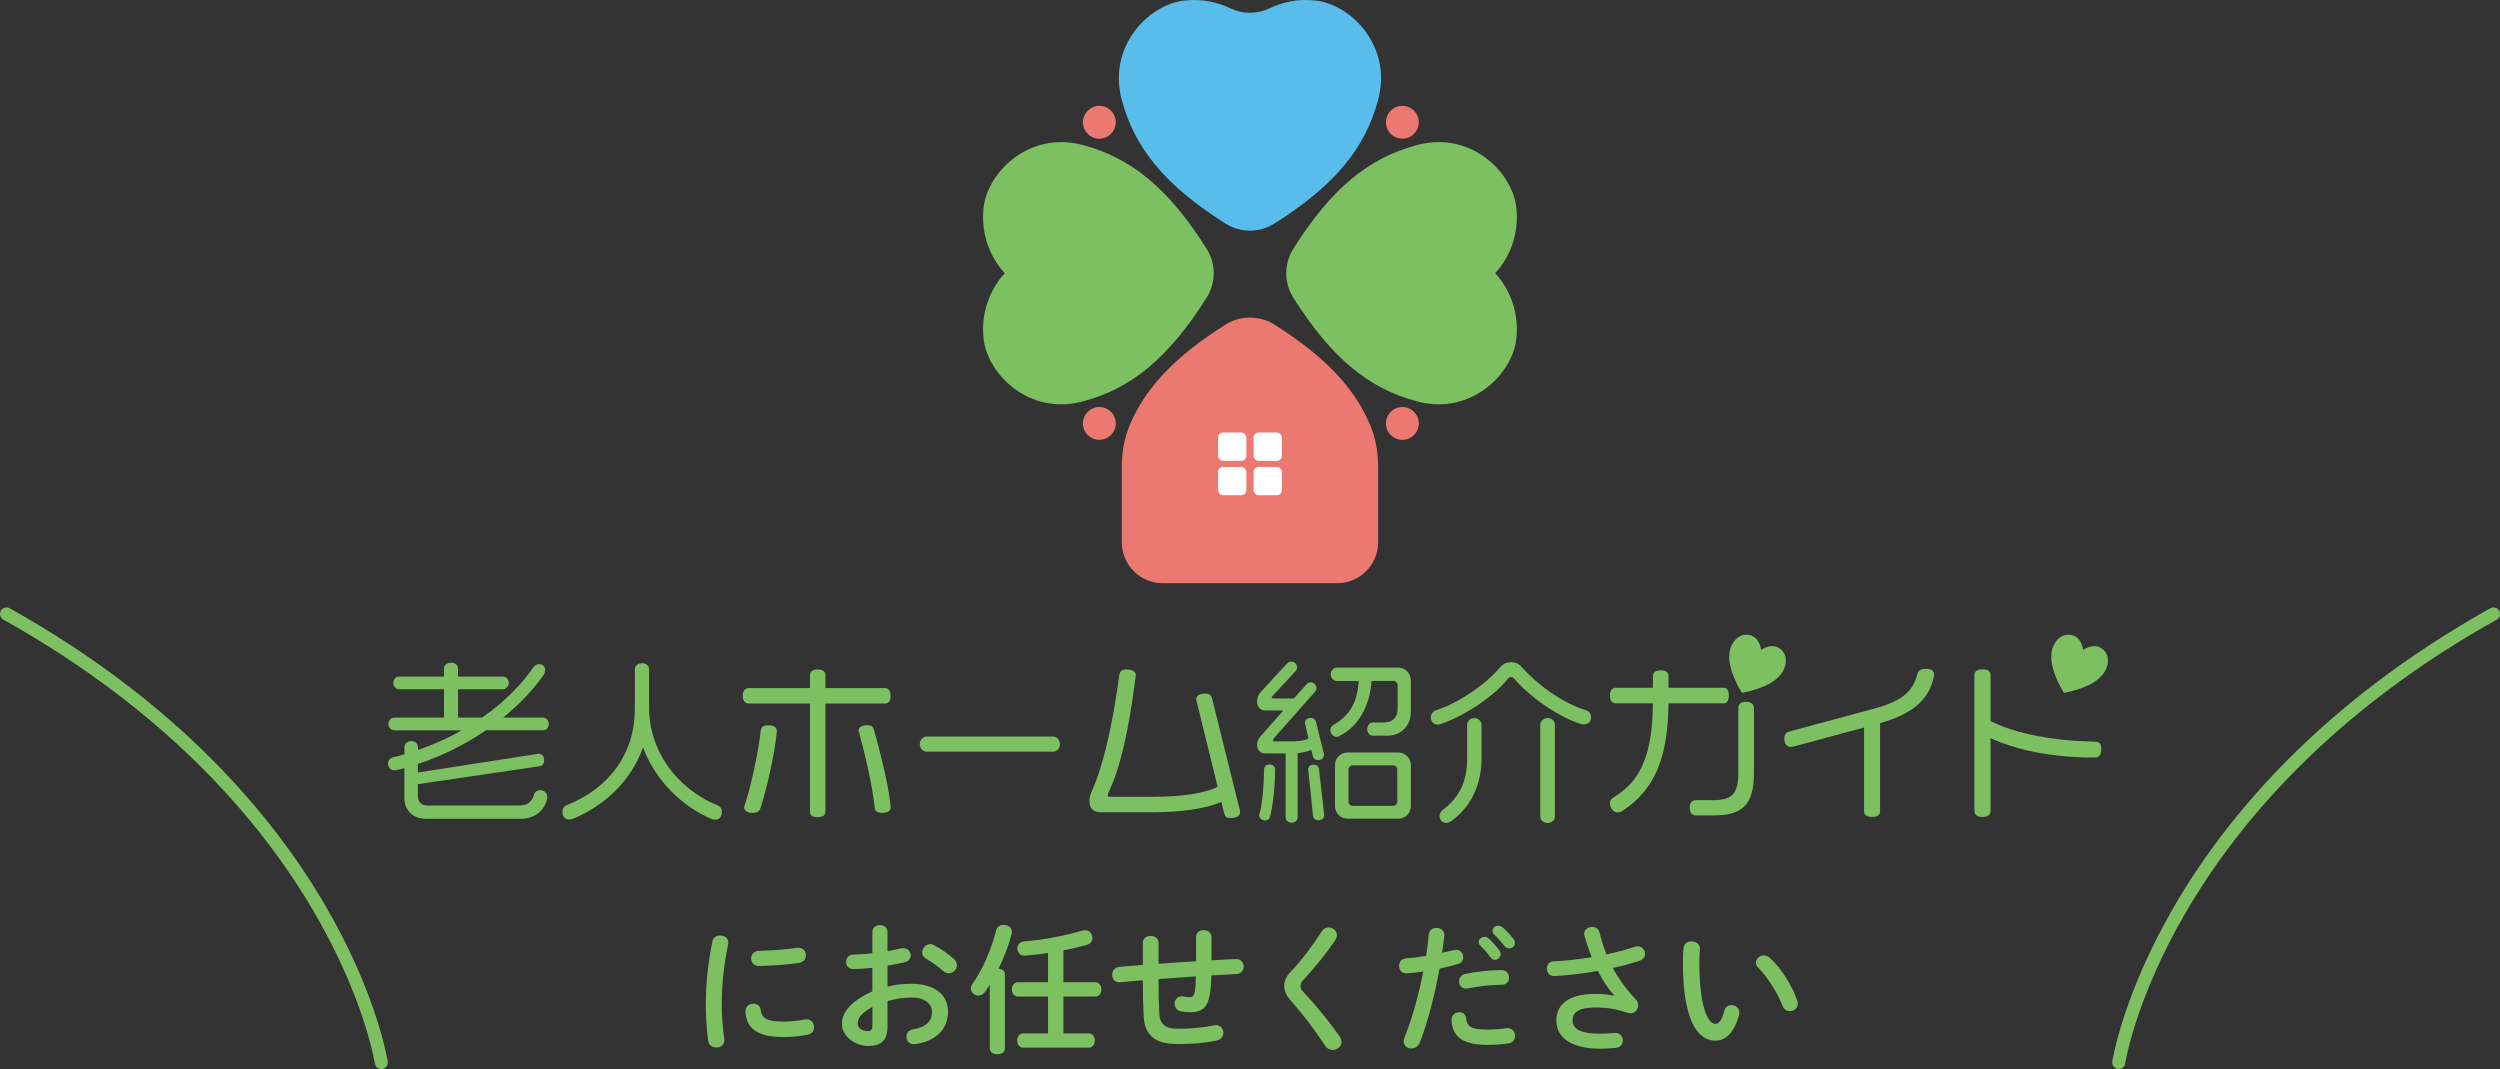 <?xml version="1.0" encoding="UTF-8"?> <svg xmlns="http://www.w3.org/2000/svg" id="_レイヤー_2" data-name="レイヤー 2" viewBox="0 0 959.62 410.34"><rect x="0" y="0" width="959.62" height="410.34" fill="#333333" stroke="none"/><defs><style> .cls-1 { fill: #fff; } .cls-2 { fill: #ec7971; } .cls-3 { fill: none; stroke: #7dc062; stroke-linecap: round; stroke-linejoin: round; stroke-width: 5px; } .cls-4 { fill: #59bdec; } .cls-5 { fill: #7dc062; } </style></defs><g id="_レイヤー_2-2" data-name="レイヤー 2"><g><g><path class="cls-5" d="M377.6,79.36c-1.95,15.91,8.12,25.52,8.12,25.52,0,0-10.07,9.6-8.12,25.52,1.62,13.22,17.4,29.23,38.12,23.67,18.34-4.92,32.6-16.31,47.43-39.78,3.64-5.76,3.64-13.06,0-18.82-14.83-23.47-29.09-34.86-47.43-39.78-20.72-5.56-36.5,10.45-38.12,23.67Z"></path><path class="cls-5" d="M582,130.39c1.95-15.91-8.12-25.52-8.12-25.52,0,0,10.07-9.6,8.12-25.52-1.62-13.22-17.4-29.23-38.12-23.67-18.34,4.92-32.6,16.31-47.43,39.78-3.64,5.76-3.64,13.06,0,18.82,14.83,23.47,29.09,34.86,47.43,39.78,20.72,5.56,36.5-10.45,38.12-23.67Z"></path><path class="cls-4" d="M505.31.25c-7.46-.92-13.54.81-17.89,2.91-4.84,2.33-10.43,2.33-15.26,0-4.35-2.09-10.42-3.82-17.89-2.91-13.22,1.62-29.23,17.4-23.67,38.12,4.92,18.34,16.31,32.6,39.78,47.43,5.76,3.64,13.06,3.64,18.82,0,23.47-14.83,34.86-29.09,39.78-47.43,5.56-20.72-10.45-36.5-23.67-38.12Z"></path><path class="cls-2" d="M501.08,223.86h12.2c8.67,0,15.7-7.02,15.7-15.69,0-9.66,0-21.58,0-29.01,0-5.51-.92-11.01-3.07-16.08-6.04-14.21-17.19-26.14-36.69-38.46-5.74-3.63-13.11-3.63-18.85,0-19.5,12.32-30.65,24.25-36.69,38.46-2.15,5.07-3.07,10.57-3.07,16.08,0,7.44,0,19.36,0,29.01,0,8.67,7.03,15.69,15.7,15.69h54.78Z"></path><circle class="cls-2" cx="421.98" cy="46.93" r="6.3"></circle><circle class="cls-2" cx="538.29" cy="46.93" r="6.3"></circle><circle class="cls-2" cx="421.98" cy="162.53" r="6.3"></circle><circle class="cls-2" cx="538.29" cy="162.53" r="6.3"></circle></g><g><rect class="cls-1" x="467.55" y="166.04" width="10.86" height="10.86" rx="1.95" ry="1.95"></rect><rect class="cls-1" x="481.19" y="166.04" width="10.86" height="10.86" rx="1.95" ry="1.95"></rect><rect class="cls-1" x="467.55" y="179.23" width="10.86" height="10.86" rx="1.95" ry="1.95"></rect><rect class="cls-1" x="481.19" y="179.23" width="10.86" height="10.86" rx="1.95" ry="1.95"></rect></g></g><g><path class="cls-5" d="M208.54,280.31h-22c-8.47,5.8-17.54,10.14-26.14,12.94v3.27l46.41-7.2c1.14,0,2.07.93,2.07,2.4s-.8,2.27-1.73,2.4l-46.74,6.87v4.6c0,2.13,1.27,3.6,3.67,3.6h35.21c3.33,0,5.07-1.67,5.67-4.27.27-.8,1.07-1.6,2.47-1.6,1.53,0,2.67,1.2,2.67,2.67,0,1.67-2.2,8.27-10.14,8.27h-36.61c-5.33,0-8.13-3.67-8.13-8v-11.4c-1.2.27-2.6.8-3.8.8-1.26,0-2.47-.8-2.47-2.67,0-1.13.87-2,1.67-2.27,1.6-.33,3.13-.73,4.6-1.2v-2.6c0-1.4,1.14-2.47,2.6-2.47,1.8,0,2.6,1.2,2.6,2.4v1c5.93-2,11.6-4.53,16.8-7.53h-25.94c-1.07,0-2.2-1-2.2-2.4,0-1.47,1.13-2.47,2.2-2.47h19.14v-10.87h-17.27c-1.07,0-2.2-1-2.2-2.47s1.14-2.4,2.2-2.4h17.27v-3.07c0-1.33,1.07-2.27,2.73-2.27,1.54,0,2.67.93,2.67,2.27v3.07h17.27c1,0,2.2,1,2.2,2.4s-1.2,2.47-2.2,2.47h-17.27v10.87h9.2c8.07-5.6,14.8-12.2,19.74-19.34.47-.53,1.2-1.2,2.2-1.2,1.53,0,2.27,1.13,2.27,2.33,0,.53-.13,1-.33,1.47-4.33,6.27-9.8,11.87-15.8,16.74h15.47c1,0,2.07,1,2.07,2.47s-1.07,2.4-2.07,2.4Z"></path><path class="cls-5" d="M274.56,314.65c-.53,0-1.13-.13-1.87-.47-10.87-4.73-21.2-14.6-25.87-27.34-4.6,13.13-15.2,22.67-26.8,27.4-.6.27-1.14.33-1.6.33-1.6,0-2.53-1.2-2.53-3.07,0-1.4.93-2.13,1.73-2.47,16.54-6.67,26.07-20,26.07-36.94v-15.2c0-1.33,1.2-2.33,2.73-2.33s2.73,1,2.73,2.33v14.94c0,15.74,10.07,30.67,26.27,37.27.93.4,1.67,1.13,1.67,2.53,0,1.6-.8,3-2.53,3Z"></path><path class="cls-5" d="M339.64,270.05h-22.8v41.47c0,1.4-.87,2.13-3,2.13s-2.93-.73-2.93-2.13v-41.47h-23.4c-1.4,0-2.4-.87-2.4-2.93s1-3,2.4-3h23.4v-4.93c0-1.4.87-2.2,2.93-2.2s3,.8,3,2.2v4.93h22.8c1.33,0,2.2.87,2.2,3s-.87,2.93-2.2,2.93ZM291.97,309.92c-.4,1.33-1.07,2.13-3.2,2.13-1.8,0-3.13-.87-3.13-2.2,0-.2.07-.4.13-.53,2.33-6.87,5.4-20.74,6.2-28.74.13-1.46,1-2.2,2.93-2.2,2.2,0,3.27.87,3.27,2.07v.47c-.87,8.87-3.87,21.94-6.2,29.01ZM338.58,311.99c-2.2,0-2.73-.87-2.87-2.13-.8-8.14-3.53-19.8-6-28.87-.07-.13-.13-.47-.13-.6,0-1.26,1.27-2,3.13-2s2.47.47,2.87,2.07c2.47,9,5.4,20.4,6.27,28.81v.6c0,1.2-.8,2.13-3.27,2.13Z"></path><path class="cls-5" d="M404.32,288.52h-48.74c-1.2,0-2.53-1.2-2.53-2.87s1.33-2.93,2.53-2.93h48.74c1.2,0,2.53,1.2,2.53,2.93s-1.33,2.87-2.53,2.87Z"></path><path class="cls-5" d="M472.47,313.99c-1.8,0-2.2-.4-2.6-2l-1.07-4.2c-6.47,2.93-16.8,4-27.01,4h-19c-3.4,0-4.6-1.54-4.6-4.54,0-1.07.27-2.13.8-3.33,4.47-9.87,7.87-24.54,10.67-44.88.2-1.4,1-2.07,2.8-2.07,2.2,0,3.53.87,3.53,2.13,0,.13-.07.47-.07.53-2.67,21.41-6,35.27-10.4,44.48-.13.33-.33.87-.33,1.27,0,.33.2.47,1,.47h16.14c11.87,0,19.74-1.33,25.07-3.8l-8.13-33.07c0-.2-.07-.4-.07-.6,0-1.27,1.2-2.13,3.27-2.13,1.67,0,2.47.47,2.8,1.93l10.67,42.87c0,.13.07.4.07.6,0,1.33-.93,2.33-3.53,2.33Z"></path><path class="cls-5" d="M505.95,291.78c-1,0-1.8-.6-2-1.47l-.6-2.47c-1.2.53-3.07,1-5.27,1.27v24.61c0,1.13-.93,2.07-2.27,2.07-1.4,0-2.33-.93-2.33-2.07v-24.54h-7.87c-1.8,0-3.07-1.34-3.07-3.13,0-1.27.33-2.27,1.2-3.27l8.87-10.07h-7c-2,0-3.07-1.54-3.07-3.4,0-1.27.33-2.53,1.13-3.4l10.4-11.27c.33-.4.87-.67,1.6-.67,1.34,0,2.2,1.07,2.2,2.13,0,.53-.13,1-.4,1.33l-9.07,9.8c-.2.13-.27.33-.27.47,0,.2.27.4.53.4h8l4.87-5.47c.4-.47,1-.73,1.53-.73,1.27,0,2.27,1.13,2.27,2.13,0,.53-.13.93-.4,1.33l-16,18.07c-.2.2-.27.47-.27.67,0,.27.13.47.47.47h6.87c2.87,0,4.67-.33,6.27-1.07l-1.27-5.53c-.07-.13-.07-.33-.07-.47,0-1.07.8-1.93,2.2-1.93,1.14,0,1.8.67,2,1.47l3,12.14c.07.2.07.4.07.6,0,1.26-1,2-2.27,2ZM487.48,313.59c-.2.8-.93,1.33-1.93,1.33-1.27,0-2.2-.93-2.2-1.93,0-.13,0-.33.07-.47,1.07-3.47,1.73-10.87,1.8-17.2,0-.93.8-1.87,2.07-1.87,1.33,0,2.2.93,2.2,1.93-.13,7-.93,14.14-2,18.2ZM505.95,314.85c-1.07,0-1.87-.73-1.94-1.67l-1.87-17.8c0-1,.73-1.87,2-1.87,1.33,0,2.07.8,2.13,1.6l2,17.54v.33c0,1.27-1.06,1.87-2.33,1.87ZM532.55,282.38h-5.67c-1.07,0-2.07-1-2.07-2.53,0-1.4,1-2.53,2.07-2.53h4.33c3.47,0,5.27-2.13,5.27-5.2v-9.14c0-.93-.73-1.6-1.6-1.6h-8.4c-.67,9.74-5.2,17.54-12.14,21.01-.4.33-.87.47-1.27.47-1.27,0-2.4-1.27-2.4-2.67,0-.73.33-1.46,1.13-1.93,6.4-3.53,9.27-9,9.74-16.87h-8.53c-1,0-2.2-1.07-2.2-2.6s1.2-2.53,2.2-2.53h23.67c2.73,0,4.87,2.2,4.87,4.93v12.07c0,4.93-3.4,9.14-9,9.14ZM536.69,314.25h-19.34c-2.8,0-4.93-2.13-4.93-4.87v-15.67c0-2.73,2.13-4.87,4.93-4.87h19.34c2.73,0,4.87,2.13,4.87,4.87v15.67c0,2.73-2.13,4.87-4.87,4.87ZM536.35,295.38c0-.87-.73-1.6-1.6-1.6h-15.47c-.93,0-1.67.73-1.67,1.6v12.34c0,.93.73,1.6,1.67,1.6h15.47c.87,0,1.6-.67,1.6-1.6v-12.34Z"></path><path class="cls-5" d="M607.97,278.05c-.47,0-.93-.13-1.27-.2-8.8-2.73-20.07-10.87-25.27-17.14-.47-.53-.93-.8-1.47-.8-.47,0-.93.27-1.33.8-5,6.4-16.27,14-25.4,17.14-.53.2-1,.27-1.4.27-1.67,0-2.6-1.27-2.6-2.8,0-1.34.87-2.27,1.8-2.6,9.4-3,19.74-10.54,24.87-16.67.73-.87,2.13-1.87,4.13-1.87s3.27.93,4.07,1.87c5.33,6,14.74,13.47,24.87,16.67.87.27,1.73,1.13,1.73,2.53,0,2.2-1.47,2.8-2.73,2.8ZM557.16,315.12c-.67.47-1.4.73-2.07.73-1.47,0-2.53-1.27-2.53-2.6,0-.93.53-1.8,1.06-2.2,7.34-5.53,9.54-12.07,9.54-20v-12.93c0-1.13,1.07-2.47,2.73-2.47s2.8,1.34,2.8,2.47v12.93c0,9.54-3.67,18.41-11.54,24.07ZM594.1,315.92c-1.73,0-2.87-1.27-2.87-2.4v-35.41c0-1.13,1.13-2.47,2.87-2.47s2.73,1.34,2.73,2.47v35.41c0,1.13-1.07,2.4-2.73,2.4Z"></path><path class="cls-5" d="M661.65,269.98h-21.2c-.2,20.54-5.13,33.07-17.6,41.21-.73.47-1.4.67-1.93.67-1.6,0-2.93-1.73-2.93-3.47,0-1.14.47-1.8,1.87-2.67,10.54-6.27,14.47-17.54,14.6-35.74h-14.4c-1.2,0-2.13-1.2-2.13-3s.93-3,2.13-3h14.4v-4.47c0-1.34.93-2.2,3-2.2s3,.87,3,2.2v4.47h21.2c1.27,0,1.93,1.07,1.93,3,0,2.07-.8,3-1.93,3ZM657.65,312.99h-6.67c-1.33,0-2.4-.87-2.4-2.93s1.07-2.93,2.4-2.93h6.67c7.27,0,9.6-2.6,9.6-10.47v-25.07c0-1.2,1-2.2,2.93-2.2,2.07,0,3.07,1,3.07,2.4v24.8c0,12.6-4.6,16.4-15.6,16.4Z"></path><path class="cls-5" d="M742.13,260.58c-2.4,9.4-9.8,13.94-20.47,17v33.81c0,1.33-.93,2.2-3.07,2.2s-3.07-.87-3.07-2.2v-32.14l-27.07,7.33c-.33.07-.67.13-.93.13-1.27,0-2.6-.8-2.6-3.2,0-1.53.6-2.4,1.93-2.73l32.41-8.74c10-2.67,15-6.2,16.67-13.2.33-1.4,1.4-2.13,3.33-2.13,2.4,0,3.13,1,3.13,2.2,0,.47-.13,1.07-.27,1.67Z"></path><path class="cls-5" d="M804.21,290.78h-.93c-15.6,0-29.87-3-39.21-7.47v27.81c0,1.46-.87,2.47-3.07,2.47s-3.13-1-3.13-2.47v-51.94c0-1.4.93-2.27,3.13-2.27s3.07.87,3.07,2.27v17.6c9.6,4.93,24.41,7.6,40.21,7.93,1.6.07,2.27.87,2.27,2.67,0,2.47-.8,3.4-2.33,3.4Z"></path><path class="cls-5" d="M683.2,248.96c-3.37-2.38-7.21.52-7.21.52,0,0-.4-4.8-4.43-5.72-4.19-.96-6.99,2.98-7.56,5.98-.53,2.8-.07,5.47.76,7.99,1.57,4.77,3.88,8.19,3.88,8.19,0,0,4.09-.56,8.69-2.58,2.43-1.07,4.73-2.5,6.46-4.77,1.85-2.42,2.91-7.14-.6-9.62Z"></path><path class="cls-5" d="M806.81,248.96c-3.37-2.38-7.21.52-7.21.52,0,0-.4-4.8-4.43-5.72-4.19-.96-6.99,2.98-7.56,5.98-.53,2.8-.07,5.47.76,7.99,1.57,4.77,3.88,8.19,3.88,8.19,0,0,4.09-.56,8.69-2.58,2.43-1.07,4.73-2.5,6.46-4.77,1.85-2.42,2.91-7.14-.6-9.62Z"></path></g><g><path class="cls-5" d="M276.45,359.08c1.72,0,3.44,1.13,3.06,3.33-1.83,8.82-2.47,16.13-2.47,23.76,0,3.92.48,9.03.97,12.63.27,2.1-1.4,3.28-3.06,3.28-1.45,0-2.9-.81-3.12-2.63-.48-3.44-.91-8.76-.91-13.28,0-8.01.65-15.27,2.53-24.84.32-1.56,1.67-2.26,3.01-2.26ZM300.85,392.14c2.42,0,5.38-.27,8.12-.81,2.2-.43,3.49,1.29,3.49,2.96,0,1.24-.7,2.53-2.37,2.85-3.17.65-6.34.91-9.3.91-9.94,0-14.08-3.01-14.68-9.52-.16-2.1,1.5-3.28,3.12-3.28,1.29,0,2.53.75,2.74,2.31.48,3.33,2.15,4.57,8.87,4.57ZM309.35,366.66c0,1.34-.86,2.69-2.74,2.96-4.73.65-10.05,1.08-15.16,1.18-2.1.05-3.12-1.4-3.12-2.9,0-1.4.97-2.85,2.9-2.9,5-.11,10.11-.54,14.78-1.18,2.15-.21,3.33,1.29,3.33,2.85Z"></path><path class="cls-5" d="M340.68,378.7c2.9-.75,5.91-1.08,9.19-1.08,8.6,0,14.03,3.98,14.03,10.7s-4.68,11.34-12.53,12.47c-2.2.32-3.44-1.24-3.44-2.85,0-1.24.75-2.47,2.47-2.8,5.27-.91,7.36-3.28,7.36-6.77,0-2.96-2.74-5.48-7.85-5.48-3.33,0-6.4.54-9.25,1.4v9.57c0,5.59-2.42,7.63-7.42,7.63s-10.05-3.71-10.05-8.39c0-3.92,2.26-8.22,11.67-12.58v-9.03c-2.69.27-5.27.48-7.42.48-1.72.05-2.63-1.34-2.63-2.74s.86-2.79,2.63-2.79c2.15-.05,4.73-.22,7.42-.54v-8.17c0-1.77,1.45-2.63,2.9-2.63s2.9.86,2.9,2.63v7.36c1.83-.32,3.6-.65,5.11-1.02.32-.11.65-.11.97-.11,1.77,0,2.85,1.34,2.85,2.74,0,1.13-.7,2.26-2.26,2.63-1.99.48-4.25.97-6.67,1.34v8.01ZM334.88,386.5c-4.68,2.63-5.64,4.41-5.64,6.5,0,1.72,1.94,2.8,3.92,2.8,1.56-.05,1.72-1.02,1.72-2.37v-6.93ZM366.06,368c.91.81,1.24,1.72,1.24,2.53,0,1.67-1.45,3.06-3.12,3.06-.7,0-1.51-.27-2.2-.91-1.83-1.61-4.46-3.55-6.5-4.68-1.08-.59-1.51-1.5-1.51-2.42,0-1.56,1.34-3.17,3.06-3.17.48,0,.97.11,1.45.38,2.47,1.29,5.48,3.33,7.58,5.21Z"></path><path class="cls-5" d="M379.92,378c-.59.97-1.24,1.88-1.83,2.74-.7.97-1.61,1.4-2.53,1.4-1.5,0-2.9-1.18-2.9-2.74,0-.59.22-1.24.7-1.88,3.82-5.32,7.2-13.22,9.03-20.48.38-1.4,1.61-2.04,2.9-2.04,1.56,0,3.12.97,3.12,2.69,0,.27-.05.54-.11.86-1.07,4.19-2.9,8.92-5,13.28,1.29.11,2.42.81,2.42,2.15v28.54c0,1.45-1.45,2.15-2.9,2.15s-2.9-.7-2.9-2.15v-24.51ZM408.2,377.04h12.31c1.5,0,2.26,1.4,2.26,2.74s-.75,2.74-2.26,2.74h-12.31v14.14h9.78c1.51,0,2.26,1.4,2.26,2.74s-.75,2.74-2.26,2.74h-25.27c-1.5,0-2.26-1.4-2.26-2.74s.75-2.74,2.26-2.74h9.57v-14.14h-11.61c-1.51,0-2.26-1.4-2.26-2.74s.75-2.74,2.26-2.74h11.61v-11.24c-2.96.48-5.97.81-8.87,1.02-1.88.16-2.9-1.29-2.9-2.74,0-1.29.81-2.53,2.47-2.69,7.69-.65,16.29-2.31,22.47-4.19.38-.11.7-.16,1.02-.16,1.77,0,2.85,1.51,2.85,2.96,0,1.18-.65,2.26-2.15,2.69-2.74.75-5.81,1.51-8.98,2.1v12.26Z"></path><path class="cls-5" d="M465.02,368.6c3.06-.16,6.18-.32,9.25-.48,2.04-.11,3.12,1.4,3.12,2.9,0,1.34-.91,2.74-2.74,2.85-3.23.16-6.45.38-9.68.54-.05,3.33-.27,5.64-.59,7.36-.91,5.05-3.06,6.77-7.53,6.77-1.4,0-2.63-.16-3.71-.38-1.51-.32-2.26-1.61-2.26-2.85,0-1.61,1.13-3.17,3.23-2.85.65.16,1.4.27,2.42.27,1.24,0,1.77-.48,2.04-1.88.27-1.45.43-3.23.48-6.07-4.78.32-9.57.65-14.35,1.02v.86c0,5.27.11,8.92.32,12.74.27,3.76,2.37,5.48,7.04,5.48,5.27,0,9.73-.43,13.82-1.29.27-.05.54-.11.81-.11,1.83,0,2.9,1.45,2.9,2.96,0,1.29-.86,2.63-2.74,3.01-4.41.91-8.92,1.29-14.84,1.29-7.85,0-12.58-2.63-13.01-10.64-.21-3.82-.32-7.79-.32-13.28v-.54c-2.9.21-5.81.48-8.71.75-2.04.21-3.06-1.29-3.06-2.85,0-1.45.91-2.9,2.74-3.06,3.01-.27,6.02-.48,9.03-.75v-8.55c0-1.72,1.5-2.58,3.01-2.58s3.01.86,3.01,2.58v8.12c4.78-.38,9.62-.65,14.41-.97v-9.25c0-1.83,1.51-2.69,2.96-2.69s2.96.86,2.96,2.69v8.87Z"></path><path class="cls-5" d="M509.95,355.96c1.61,0,3.23,1.24,3.23,3.01,0,.59-.22,1.24-.65,1.94-3.28,4.84-8.01,10.75-12.2,15.16-.81.97-1.13,1.51-1.13,2.37,0,.91.43,1.56,1.29,2.53,4.78,5.05,9.62,11.07,13.65,16.72.54.81.81,1.56.81,2.2,0,1.83-1.67,3.12-3.39,3.12-1.13,0-2.26-.54-3.01-1.77-3.49-5.38-8.44-11.93-12.74-16.77-1.99-2.15-2.85-4.03-2.85-5.97,0-1.77.59-3.6,2.53-5.59,4.14-4.19,8.6-10.32,11.93-15.48.65-1.02,1.61-1.45,2.53-1.45Z"></path><path class="cls-5" d="M540,373.6c-1.94.16-2.96-1.29-2.96-2.8s.91-2.85,2.74-2.96c2.15-.11,4.73-.43,7.63-.91.48-2.96.7-5.32,1.02-8.28.16-1.67,1.56-2.47,2.96-2.47,1.61,0,3.23,1.08,3.01,3.01-.27,2.58-.54,4.52-.86,6.56,1.51-.32,3.06-.7,4.62-1.07.27-.05.54-.11.81-.11,1.67,0,2.69,1.4,2.69,2.85,0,1.13-.65,2.26-2.1,2.63-2.47.7-4.84,1.29-6.99,1.77-1.94,10.54-4.52,20.48-7.53,28.28-.65,1.61-1.99,2.37-3.28,2.37-1.51,0-2.96-1.07-2.96-2.74,0-.48.11-.97.32-1.51,2.96-7.31,5.32-15.86,7.2-25.27-2.31.32-4.46.54-6.34.65ZM560.16,388.54c1.24,0,2.42.7,2.58,2.26.38,3.44,2.31,4.41,8.17,4.41,2.74,0,5.11-.22,7.26-.54,2.15-.32,3.39,1.34,3.39,2.96,0,1.29-.81,2.58-2.47,2.85-2.31.38-5,.59-8.06.59-9.25,0-13.49-2.85-13.87-9.46-.11-1.99,1.45-3.06,3.01-3.06ZM576.34,372.36c1.94,0,2.9,1.45,2.9,2.9s-.91,2.74-2.74,2.74c-4.3,0-9.3.65-13.12,1.4-2.04.43-3.33-1.13-3.33-2.74,0-1.24.75-2.47,2.47-2.85,4.19-.86,9.52-1.45,13.82-1.45ZM567.58,361.61c0-1.08,1.08-2.04,2.26-2.04.48,0,1.02.16,1.5.59,1.45,1.29,3.06,3.01,4.19,4.68.38.48.48.97.48,1.45,0,1.18-1.02,2.15-2.15,2.15-.65,0-1.29-.32-1.77-1.02-1.29-1.77-2.74-3.33-3.98-4.57-.38-.43-.54-.86-.54-1.24ZM572.9,357.31c0-1.08,1.02-1.99,2.26-1.99.54,0,1.08.22,1.61.65,1.4,1.18,3.01,2.85,4.14,4.41.43.54.59,1.08.59,1.61,0,1.18-1.02,2.04-2.15,2.04-.65,0-1.34-.27-1.88-.97-1.24-1.56-2.74-3.17-3.98-4.46-.43-.43-.59-.86-.59-1.29Z"></path><path class="cls-5" d="M619.56,382.09c-2.47-2.8-4.35-5.81-6.24-9.41-5.59,1.02-11.5,1.72-16.61,1.99-1.94.11-2.96-1.45-2.96-2.96,0-1.29.81-2.63,2.58-2.69,4.52-.21,9.68-.81,14.62-1.61-1.08-2.8-2.04-5.59-2.8-8.33-.05-.22-.11-.43-.11-.65,0-1.61,1.61-2.63,3.17-2.63,1.18,0,2.37.59,2.74,2.04.7,2.74,1.56,5.7,2.69,8.49,4.09-.86,7.85-1.88,10.81-2.9.38-.16.81-.21,1.13-.21,1.72,0,2.9,1.45,2.9,2.9,0,1.08-.65,2.15-2.2,2.69-2.85.97-6.4,1.94-10.21,2.74,1.99,3.76,4.78,7.74,8.82,12.1.65.7.91,1.5.91,2.26,0,1.61-1.24,3.06-2.96,3.06-.32,0-.7-.11-1.08-.21-4.14-1.45-8.12-2.04-12.42-2.04-6.5,0-8.71,1.99-8.71,4.95s2.42,5.11,10.43,5.11c2.2,0,3.92-.11,5.64-.27,2.1-.21,3.23,1.34,3.23,2.9,0,1.29-.81,2.58-2.63,2.8-1.77.21-3.76.32-6.13.32-10.97,0-16.77-4.14-16.77-10.91,0-5.81,4.46-10.11,14.89-10.11,2.9,0,5.05.27,7.2.7l.05-.11Z"></path><path class="cls-5" d="M649.33,361.34c1.67,0,3.28,1.02,3.17,3.01-.11,1.67-.21,2.96-.21,4.89,0,18.81,3.82,23.76,6.07,23.76,1.29,0,2.42-.86,3.49-4.89.38-1.61,1.56-2.31,2.74-2.31,1.56,0,3.06,1.13,3.06,2.9,0,.32,0,.59-.11.91-1.99,7.2-5.43,9.84-9.03,9.84-7.79,0-12.53-9.62-12.53-30.05,0-2.47.11-4.09.22-5.48.16-1.72,1.67-2.58,3.12-2.58ZM689.87,384.13c.11.43.21.81.21,1.13,0,1.77-1.51,2.85-3.01,2.85-1.13,0-2.31-.59-2.85-2.04-1.94-4.95-5.43-10.59-9.3-14.62-.65-.65-.91-1.34-.91-1.99,0-1.51,1.45-2.74,3.06-2.74.75,0,1.61.32,2.37,1.02,4.52,4.19,8.6,10.91,10.43,16.4Z"></path></g><path class="cls-3" d="M146.35,407.84s-15.26-100.26-143.85-172.18"></path><path class="cls-3" d="M813.28,407.84s15.26-100.26,143.85-172.18"></path></g></svg> 